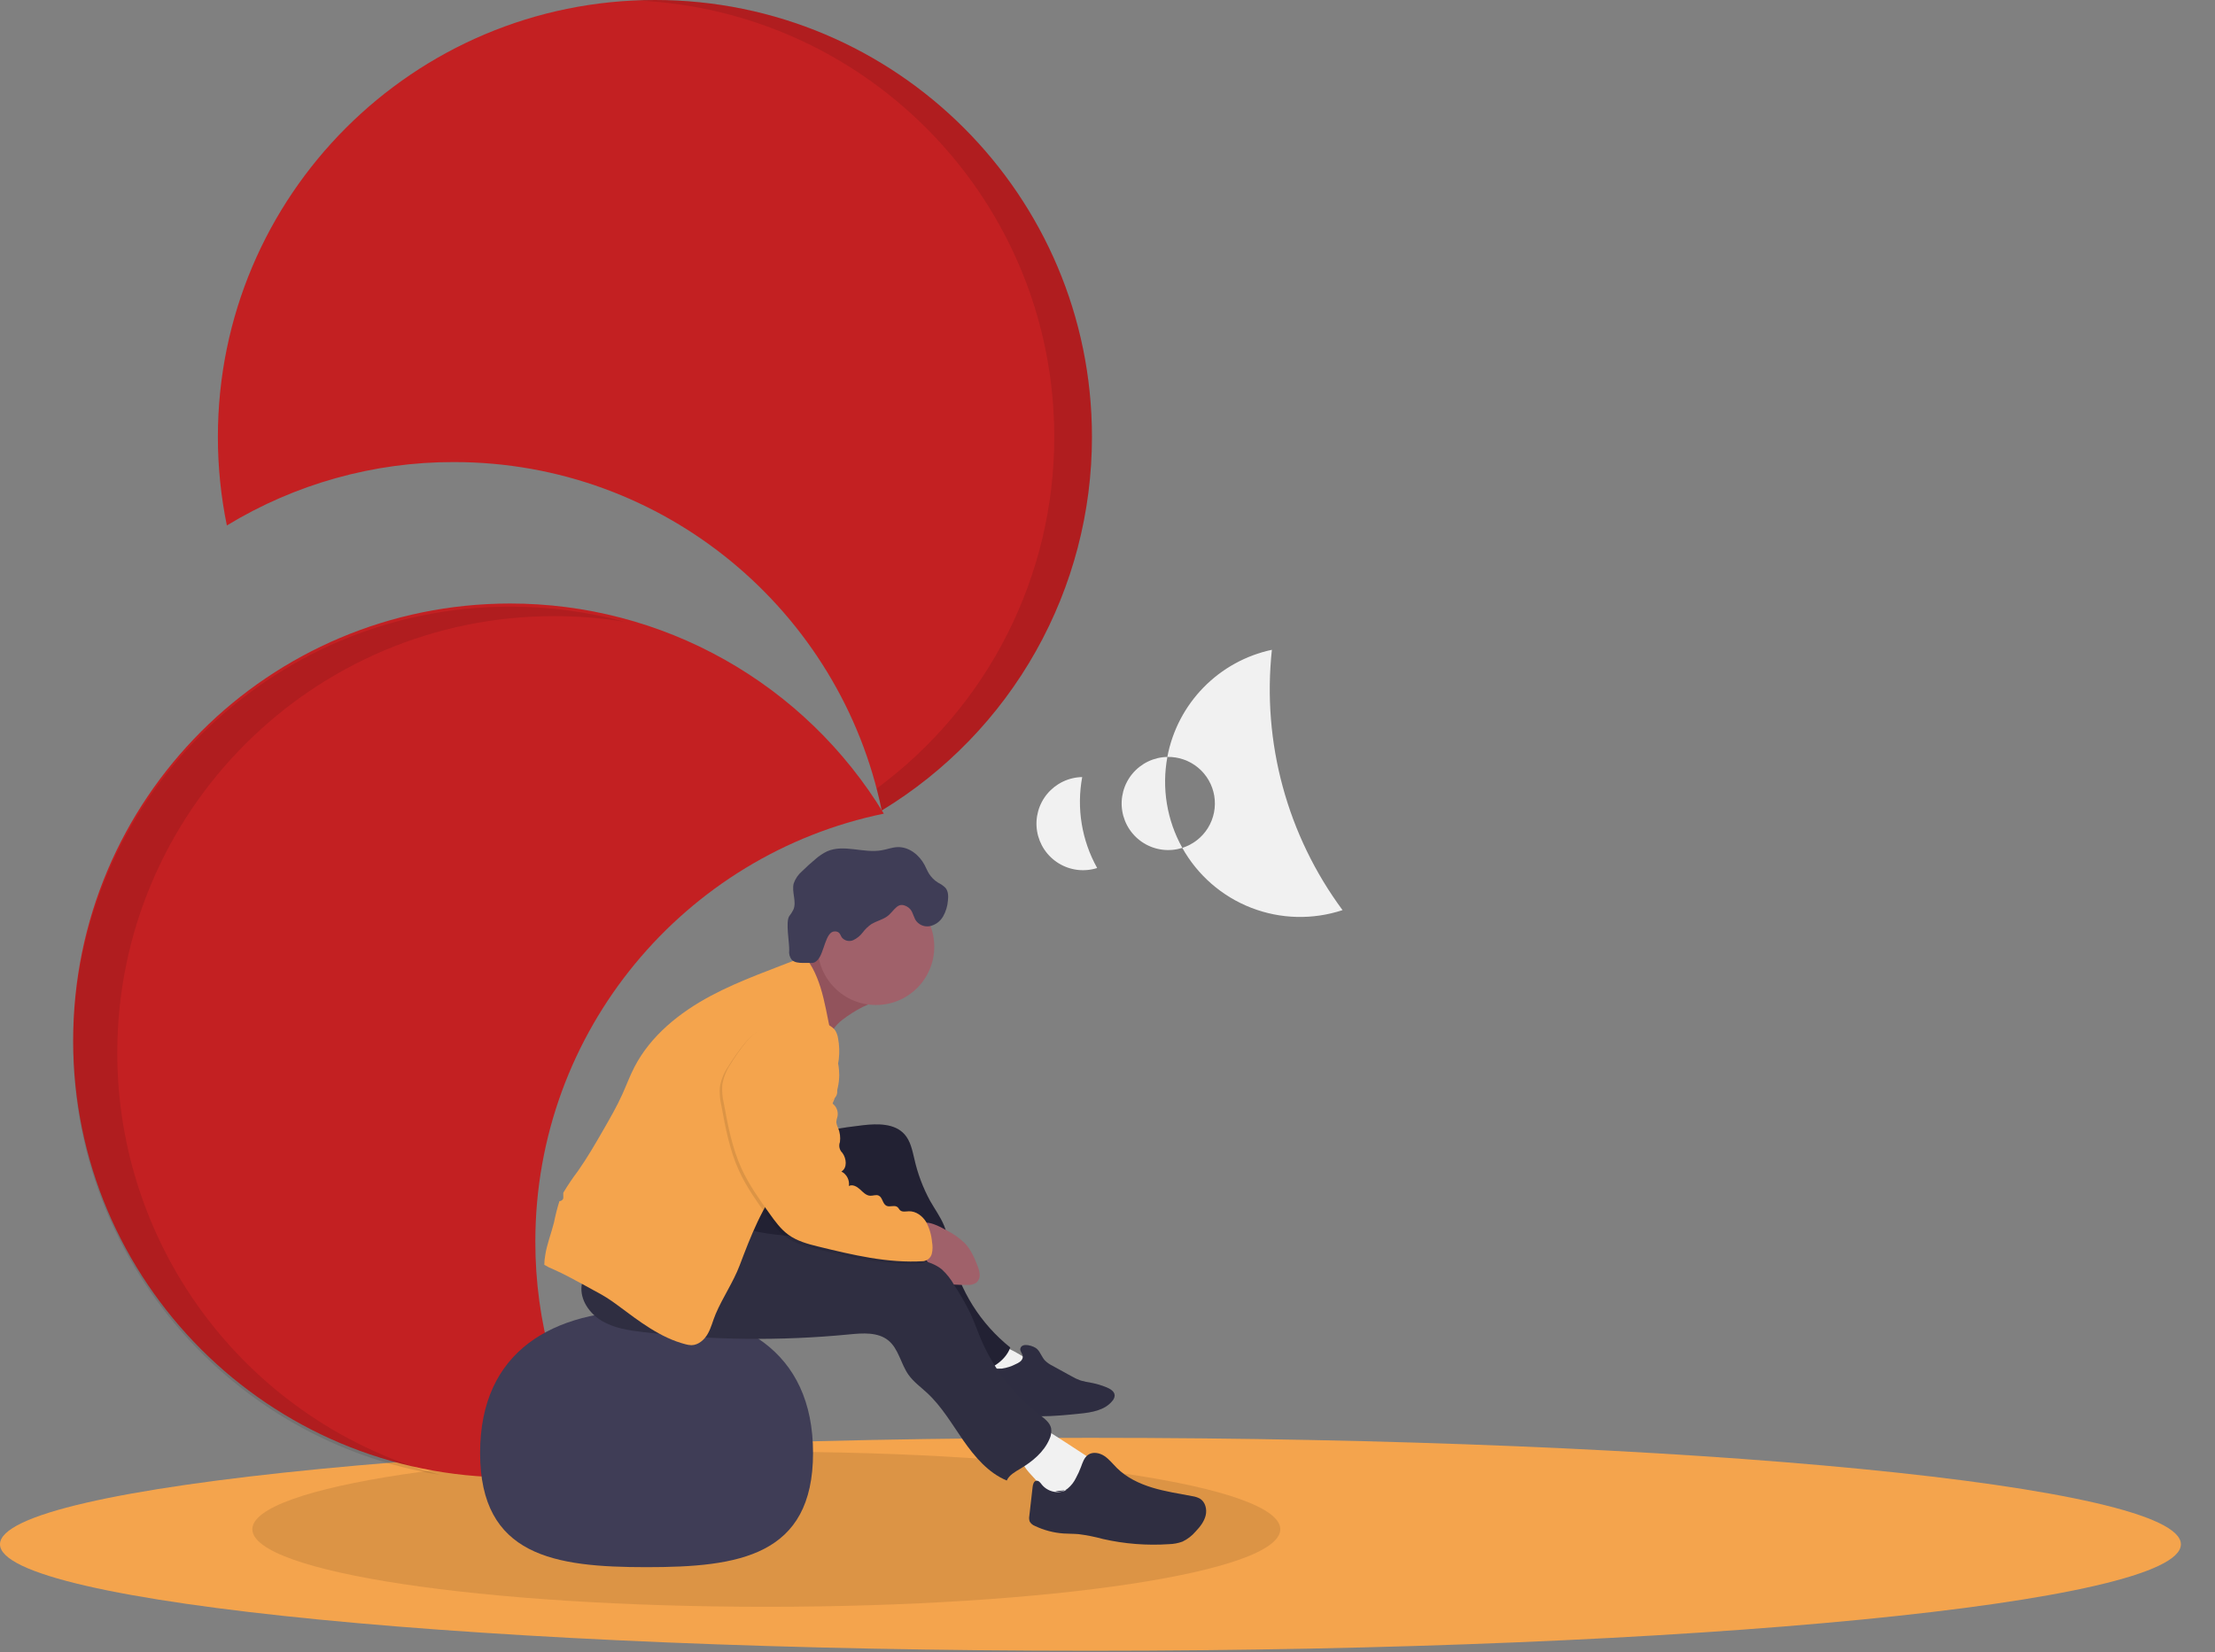 <svg width="567" height="423" viewBox="0 0 567 423" fill="none" xmlns="http://www.w3.org/2000/svg">
<rect x="0" y="0" width="567" height="423" fill="#808080" stroke="none"/>
<g clip-path="url(#clip0)">
<path d="M279.135 422.668C433.297 422.668 558.27 410.462 558.27 395.406C558.27 380.35 433.297 368.144 279.135 368.144C124.973 368.144 0 380.35 0 395.406C0 410.462 124.973 422.668 279.135 422.668Z" fill="#F4A44D"/>
<path opacity="0.1" d="M196.165 411.407C268.827 411.407 327.732 402.519 327.732 391.554C327.732 380.589 268.827 371.7 196.165 371.7C123.503 371.7 64.598 380.589 64.598 391.554C64.598 402.519 123.503 411.407 196.165 411.407Z" fill="black"/>
<path d="M130.601 154.526C68.812 154.526 18.727 204.616 18.727 266.399C18.727 328.182 68.836 378.273 130.601 378.273C138.213 378.275 145.807 377.505 153.264 375.973C142.619 358.473 137.004 338.377 137.037 317.894C137.037 263.88 175.322 218.804 226.242 208.326C216.269 191.894 202.229 178.31 185.475 168.886C168.722 159.462 149.823 154.516 130.601 154.526Z" fill="#C32022"/>
<path opacity="0.1" d="M30.017 269.617C30.017 207.834 80.108 157.75 141.891 157.75C147.905 157.751 153.91 158.232 159.848 159.19C150.311 156.621 140.477 155.324 130.601 155.332C68.812 155.332 18.727 205.422 18.727 267.205C18.727 322.914 59.436 369.087 112.727 377.644C88.986 371.228 68.02 357.17 53.071 337.643C38.12 318.117 30.019 294.21 30.017 269.617Z" fill="black"/>
<path d="M225.708 207.514C242.142 197.542 255.727 183.502 265.152 166.749C274.577 149.996 279.524 131.096 279.514 111.873C279.514 50.09 229.43 0 167.641 0C105.852 0 55.774 50.09 55.774 111.873C55.771 119.488 56.541 127.083 58.073 134.542C75.571 123.891 95.668 118.274 116.152 118.309C170.154 118.292 215.23 156.6 225.708 207.514Z" fill="#C32022"/>
<path opacity="0.1" d="M269.872 111.873C269.885 129.393 265.777 146.671 257.88 162.31C249.983 177.95 238.517 191.512 224.41 201.902C224.891 203.757 225.335 205.624 225.726 207.514C242.16 197.542 255.745 183.502 265.17 166.749C274.595 149.996 279.542 131.096 279.532 111.873C279.532 50.09 229.448 0 167.659 0C166.041 0 164.435 0.041 162.835 0.113C222.36 2.643 269.872 51.708 269.872 111.873Z" fill="black"/>
<path d="M220.825 257.824C218.993 258.759 217.251 259.862 215.622 261.119C213.984 262.386 212.731 264.083 212.001 266.02C210.987 263.916 210.436 261.628 209.76 259.394C208.466 255.34 206.939 251.365 205.185 247.488C208.073 246.386 210.575 244.464 212.386 241.959C215.942 245.485 219.563 249.159 221.323 253.811C221.625 254.617 222.508 255.477 222.716 256.182C222.994 257.231 221.595 257.397 220.825 257.824Z" fill="#92535C"/>
<path d="M122.897 372.014C122.897 398.458 141.974 401.261 165.514 401.261C189.053 401.261 208.125 398.458 208.125 372.014C208.125 345.571 189.047 335.525 165.514 335.525C141.98 335.525 122.897 345.577 122.897 372.014Z" fill="#3F3D56"/>
<path d="M254.126 343.716C257.992 344.935 261.598 346.865 264.758 349.405C264.995 349.553 265.167 349.786 265.238 350.057C265.321 350.65 264.503 350.916 263.91 351.088C262.132 351.592 261.048 353.234 259.762 354.514C258.476 355.794 256.413 356.807 254.914 355.782C254.52 355.48 254.176 355.118 253.894 354.709L247.565 346.46C249.711 345.258 251.967 344.266 254.303 343.496" fill="#F1F1F1"/>
<path d="M265.51 345.434C266.352 346.288 266.696 347.52 267.537 348.397C268.089 348.926 268.721 349.364 269.41 349.695L274.258 352.362C275.01 352.808 275.804 353.179 276.628 353.47C277.54 353.73 278.469 353.928 279.408 354.063C280.753 354.323 282.067 354.72 283.331 355.248C284.279 355.64 285.34 356.309 285.334 357.334C285.293 357.838 285.084 358.314 284.742 358.686C282.833 361.092 279.449 361.649 276.391 361.951C269.777 362.651 263.009 363.172 256.544 361.613C255.281 361.381 254.087 360.864 253.053 360.102C251.103 358.484 250.682 355.539 251.441 353.115C251.647 352.183 252.197 351.364 252.982 350.821C254.007 350.229 255.281 350.507 256.461 350.418C257.703 350.243 258.905 349.856 260.017 349.275C260.757 348.943 261.605 348.51 261.794 347.633C261.984 346.756 260.983 345.997 261.202 345.262C261.617 343.609 264.74 344.646 265.51 345.434Z" fill="#2F2E41"/>
<path opacity="0.1" d="M265.51 345.434C266.352 346.288 266.696 347.52 267.537 348.397C268.089 348.926 268.721 349.364 269.41 349.695L274.258 352.362C275.01 352.808 275.804 353.179 276.628 353.47C277.54 353.73 278.469 353.928 279.408 354.063C280.753 354.323 282.067 354.72 283.331 355.248C284.279 355.64 285.34 356.309 285.334 357.334C285.293 357.838 285.084 358.314 284.742 358.686C282.833 361.092 279.449 361.649 276.391 361.951C269.777 362.651 263.009 363.172 256.544 361.613C255.281 361.381 254.087 360.864 253.053 360.102C251.103 358.484 250.682 355.539 251.441 353.115C251.647 352.183 252.197 351.364 252.982 350.821C254.007 350.229 255.281 350.507 256.461 350.418C257.703 350.243 258.905 349.856 260.017 349.275C260.757 348.943 261.605 348.51 261.794 347.633C261.984 346.756 260.983 345.997 261.202 345.262C261.617 343.609 264.74 344.646 265.51 345.434Z" fill="#2F2E41"/>
<path d="M276.753 371.902L278.791 373.247C279.414 373.58 279.927 374.086 280.267 374.705C280.712 375.742 280.113 376.915 279.449 377.828C277.458 380.552 274.738 382.66 271.603 383.909C270.516 384.361 269.367 384.647 268.195 384.756C267.929 384.8 267.655 384.767 267.407 384.661C266.785 384.329 266.873 383.446 266.867 382.741C266.867 380.708 265.309 379.055 263.904 377.556C262.5 376.056 261.113 374.219 261.433 372.222C261.726 371.035 262.341 369.952 263.211 369.093C263.974 368.129 264.872 367.281 265.878 366.574C267.318 365.632 267.822 366.141 269.173 367.001C271.713 368.616 274.24 370.25 276.753 371.902Z" fill="#F1F1F1"/>
<path d="M270.139 381.823C270.693 381.963 271.271 381.97 271.828 381.844C272.385 381.719 272.905 381.464 273.345 381.1C274.221 380.365 274.93 379.452 275.425 378.421C275.923 377.509 276.355 376.562 276.717 375.588C277.144 374.444 277.535 373.182 278.543 372.488C279.728 371.647 281.47 371.979 282.691 372.791C283.912 373.603 284.836 374.806 285.885 375.849C288.357 378.314 291.61 379.873 294.953 380.892C298.295 381.911 301.762 382.421 305.194 383.079C305.882 383.171 306.549 383.386 307.161 383.713C308.548 384.561 309.016 386.451 308.625 388.028C308.234 389.604 307.209 390.908 306.089 392.093C305.155 393.199 303.998 394.094 302.693 394.719C301.592 395.12 300.433 395.34 299.261 395.37C293.577 395.754 287.867 395.307 282.312 394.043C280.273 393.486 278.198 393.072 276.101 392.804C274.827 392.692 273.535 392.727 272.261 392.638C269.715 392.463 267.225 391.807 264.924 390.706C264.364 390.5 263.893 390.106 263.59 389.592C263.423 389.121 263.388 388.612 263.489 388.122L264.337 380.691C264.414 380.045 264.627 379.239 265.273 379.138C265.919 379.037 266.328 379.671 266.713 380.157C267.461 381.051 268.484 381.671 269.622 381.92C270.76 382.169 271.949 382.032 273.001 381.532" fill="#2F2E41"/>
<path d="M220.926 288.102C224.653 287.681 228.98 287.61 231.504 290.39C233.051 292.096 233.519 294.485 234.053 296.719C234.889 300.478 236.25 304.101 238.095 307.481C239.28 309.579 240.72 311.541 241.65 313.769C242.581 315.998 242.931 318.51 243.476 320.934C245.659 330.44 250.994 338.929 258.612 345.019C257.267 348.676 253.373 350.768 249.586 351.704C248.672 352.007 247.69 352.038 246.759 351.793C246.054 351.488 245.427 351.026 244.928 350.442C243.158 348.529 241.51 346.509 239.991 344.391C234.533 337.102 228.998 329.664 226.022 321.065C224.979 318.042 223.936 314.546 221.003 313.26C219.332 312.537 217.417 312.762 215.622 313.07C211.609 313.748 207.66 314.761 203.816 316.098C199.715 317.527 195.021 319.281 191.27 317.1C189.024 315.79 187.714 313.283 187.198 310.735C186.683 308.187 186.944 305.555 187.198 302.971C187.223 301.807 187.503 300.662 188.016 299.617C188.536 298.835 189.202 298.161 189.978 297.632C193.329 295.093 197.056 293.094 201.025 291.705C204.812 290.366 208.889 289.927 212.842 289.258C215.525 288.791 218.219 288.406 220.926 288.102Z" fill="#262538"/>
<path opacity="0.1" d="M220.926 288.102C224.653 287.681 228.98 287.61 231.504 290.39C233.051 292.096 233.519 294.485 234.053 296.719C234.889 300.478 236.25 304.101 238.095 307.481C239.28 309.579 240.72 311.541 241.65 313.769C242.581 315.998 242.931 318.51 243.476 320.934C245.659 330.44 250.994 338.929 258.612 345.019C257.267 348.676 253.373 350.768 249.586 351.704C248.672 352.007 247.69 352.038 246.759 351.793C246.054 351.488 245.427 351.026 244.928 350.442C243.158 348.529 241.51 346.509 239.991 344.391C234.533 337.102 228.998 329.664 226.022 321.065C224.979 318.042 223.936 314.546 221.003 313.26C219.332 312.537 217.417 312.762 215.622 313.07C211.609 313.748 207.66 314.761 203.816 316.098C199.715 317.527 195.021 319.281 191.27 317.1C189.024 315.79 187.714 313.283 187.198 310.735C186.683 308.187 186.944 305.555 187.198 302.971C187.223 301.807 187.503 300.662 188.016 299.617C188.536 298.835 189.202 298.161 189.978 297.632C193.329 295.093 197.056 293.094 201.025 291.705C204.812 290.366 208.889 289.927 212.842 289.258C215.525 288.791 218.219 288.406 220.926 288.102Z" fill="black"/>
<path d="M242.273 314.996C244.013 315.866 245.612 316.995 247.014 318.345C248.525 319.957 249.444 322.037 250.226 324.111C250.533 324.818 250.721 325.571 250.783 326.339C250.812 326.723 250.752 327.108 250.61 327.466C250.467 327.823 250.244 328.143 249.959 328.402C249.271 328.853 248.451 329.062 247.63 328.994C246.552 328.994 245.467 328.994 244.388 328.911C243.731 328.906 243.081 328.782 242.468 328.544C241.908 328.258 241.402 327.874 240.975 327.412C239.074 325.647 237.517 323.545 236.382 321.213C235.6 319.488 234.308 315.506 235.54 313.71C236.773 311.914 240.933 314.232 242.273 314.996Z" fill="#A0616A"/>
<path d="M189.984 314.38C195.501 316.158 201.374 316.347 207.141 316.887C216.84 317.794 226.421 319.689 235.736 322.54C237.644 323.133 239.594 323.773 241.129 325.047C242.376 326.201 243.433 327.545 244.258 329.03C245.773 331.338 247.145 333.736 248.365 336.213C249.414 338.453 250.214 340.8 251.186 343.07C254.461 350.673 259.639 357.304 266.221 362.325C267.407 363.243 268.764 364.239 269.072 365.714C269.212 366.667 269.057 367.639 268.628 368.5C267.205 371.813 264.254 374.225 261.154 376.068C259.827 376.862 258.357 377.662 257.705 379.073C253 377.129 249.497 372.98 246.587 368.808C243.677 364.636 241.087 360.138 237.354 356.677C235.712 355.148 233.845 353.82 232.547 351.983C230.574 349.186 230.041 345.357 227.386 343.2C224.73 341.043 220.866 341.321 217.435 341.659C199.854 343.373 182.139 343.174 164.601 341.066C160.956 340.634 157.211 340.077 154.052 338.198C150.893 336.319 148.434 332.811 148.878 329.166C149.299 325.752 152.138 323.05 155.308 321.717C158.479 320.383 161.975 320.14 165.383 319.755C173.864 318.819 181.959 317.278 189.984 314.38Z" fill="#2F2E41"/>
<path d="M139.556 321.462C139.988 318.57 141.108 315.832 141.814 312.993C142.166 311.206 142.613 309.44 143.153 307.701C143.153 307.647 143.195 307.6 143.212 307.553C143.391 307.538 143.565 307.484 143.72 307.395C143.876 307.306 144.01 307.184 144.113 307.037C144.21 306.784 144.237 306.51 144.19 306.243C144.169 305.961 144.169 305.677 144.19 305.395C145.345 303.46 146.608 301.59 147.971 299.795C150.342 296.411 152.428 292.813 154.49 289.222C156.185 286.259 157.88 283.331 159.279 280.238C160.334 277.92 161.217 275.496 162.378 273.256C166.527 265.196 173.947 259.252 181.936 254.985C189.604 250.89 197.896 248.134 205.956 244.875C206.161 245.08 206.349 245.302 206.519 245.538C210.874 251.494 211.343 259.317 213.138 266.476C213.861 269.368 214.827 272.249 214.827 275.224C214.827 279.621 212.724 283.71 210.631 287.58C208.67 291.225 206.649 294.87 204.047 298.088C202.815 299.617 201.457 301.051 200.219 302.562C195.134 308.791 192.2 316.454 189.344 323.975C187.696 328.331 184.994 332.189 183.18 336.479C182.481 338.127 182.078 339.899 181.201 341.464C180.324 343.028 178.801 344.391 177.011 344.427C176.487 344.411 175.967 344.329 175.464 344.184C168.986 342.518 163.564 338.257 158.183 334.263C157.217 333.552 156.251 332.853 155.219 332.212C154.188 331.572 153.145 330.986 152.09 330.435L149.684 329.113C147.065 327.679 144.433 326.239 141.701 325.024C140.876 324.702 140.083 324.305 139.331 323.838C139.339 323.041 139.414 322.246 139.556 321.462Z" fill="#F4A44D"/>
<path d="M224.233 257.326C232.474 257.326 239.155 250.645 239.155 242.403C239.155 234.161 232.474 227.48 224.233 227.48C215.991 227.48 209.31 234.161 209.31 242.403C209.31 250.645 215.991 257.326 224.233 257.326Z" fill="#A0616A"/>
<path d="M234.278 235.422C234.641 236.05 235.188 236.552 235.845 236.86C236.502 237.168 237.237 237.268 237.952 237.146C238.665 237.004 239.339 236.712 239.93 236.29C240.521 235.868 241.017 235.326 241.384 234.699C242.11 233.44 242.543 232.035 242.652 230.586C242.777 229.454 242.759 228.215 242.03 227.332C241.476 226.79 240.837 226.342 240.139 226.005C239.173 225.412 238.361 224.6 237.769 223.634C237.354 222.941 237.052 222.188 236.678 221.477C235.321 218.899 232.678 216.801 229.768 216.896C228.369 216.943 227.036 217.488 225.655 217.714C221.026 218.526 216.001 216.078 211.704 217.986C210.649 218.5 209.668 219.154 208.788 219.93C207.579 220.93 206.418 221.981 205.304 223.083C204.336 223.907 203.604 224.972 203.182 226.171C202.589 228.363 203.982 230.811 203.099 232.897C202.799 233.495 202.44 234.061 202.026 234.586C201.054 236.014 202.109 241.591 202.026 243.316C201.906 244.153 202.119 245.004 202.619 245.686C203.324 246.475 204.504 246.54 205.582 246.552H207.52C207.81 246.573 208.1 246.543 208.379 246.463C208.76 246.296 209.096 246.04 209.357 245.716C210.969 244.015 211.313 238.462 213.654 238.486C214.011 238.462 214.366 238.553 214.667 238.747C215.088 239.055 215.213 239.63 215.515 240.056C215.858 240.462 216.323 240.747 216.84 240.869C217.358 240.991 217.901 240.943 218.389 240.732C219.355 240.283 220.196 239.603 220.837 238.752C221.474 237.903 222.247 237.164 223.124 236.566C224.375 235.837 225.785 235.523 227 234.699C228.014 234.011 228.589 233.016 229.501 232.257C230.414 231.499 231.184 231.605 232.156 232.109C233.561 232.885 233.62 234.118 234.278 235.422Z" fill="#3F3D56"/>
<path opacity="0.1" d="M199.798 261.711C203.282 261.214 206.832 261.498 210.193 262.541C211.315 262.8 212.328 263.403 213.091 264.266C213.527 264.917 213.811 265.659 213.921 266.435C214.606 270.005 214.165 273.699 212.658 277.008C212.552 277.173 212.482 277.358 212.453 277.552C212.423 277.746 212.435 277.944 212.486 278.134C212.64 278.371 212.842 278.573 213.079 278.726C213.288 278.928 213.452 279.172 213.56 279.442C213.668 279.712 213.718 280.002 213.706 280.292C213.694 280.582 213.621 280.867 213.492 281.127C213.362 281.388 213.179 281.618 212.955 281.802C212.676 282.004 212.309 282.181 212.255 282.519C212.202 282.857 212.546 283.183 212.818 283.444C213.216 283.833 213.509 284.316 213.67 284.848C213.832 285.381 213.857 285.945 213.743 286.49C213.596 286.927 213.495 287.378 213.441 287.835C213.5 288.397 213.667 288.943 213.933 289.441C214.385 290.568 214.539 291.793 214.377 292.997C214.233 293.566 214.219 294.159 214.336 294.734C214.502 295.113 214.726 295.465 214.999 295.777C216.072 297.223 216.303 299.641 214.75 300.518C215.416 300.86 215.958 301.402 216.301 302.067C216.644 302.732 216.771 303.487 216.665 304.228C217.595 303.736 218.721 304.37 219.497 305.081C220.274 305.792 221.062 306.669 222.111 306.723C222.846 306.758 223.622 306.379 224.286 306.681C225.305 307.138 225.27 308.791 226.271 309.283C227.148 309.722 228.375 309.01 229.122 309.644C229.383 309.864 229.513 310.202 229.768 310.433C230.331 310.954 231.22 310.735 231.99 310.699C233.81 310.628 235.487 311.885 236.429 313.414C237.372 314.943 237.709 316.81 237.952 318.611C238.153 319.601 238.132 320.623 237.893 321.604C237.767 322.092 237.501 322.532 237.127 322.869C236.752 323.206 236.287 323.426 235.789 323.5C226.633 324.093 217.595 321.894 208.676 319.725C206.056 319.085 203.395 318.339 201.208 316.762C199.223 315.322 197.765 313.295 196.343 311.304C193.717 307.624 191.074 303.92 189.196 299.812C186.778 294.532 185.699 288.748 184.644 283.029C184.28 281.497 184.15 279.918 184.259 278.347C184.578 276.51 185.281 274.762 186.321 273.215C187.576 271.166 188.962 269.2 190.47 267.33C192.763 264.503 196.195 262.227 199.798 261.711Z" fill="black"/>
<path d="M200.397 261.119C203.883 260.621 207.436 260.907 210.797 261.954C211.92 262.208 212.934 262.81 213.695 263.673C214.129 264.326 214.413 265.067 214.525 265.842C215.208 269.412 214.767 273.106 213.263 276.415C213.157 276.58 213.087 276.766 213.057 276.96C213.027 277.154 213.039 277.352 213.091 277.541C213.244 277.778 213.446 277.98 213.684 278.134C213.893 278.336 214.056 278.58 214.164 278.85C214.272 279.119 214.322 279.409 214.31 279.699C214.299 279.99 214.226 280.274 214.096 280.535C213.967 280.795 213.784 281.025 213.559 281.209C213.281 281.411 212.913 281.589 212.86 281.927C212.806 282.264 213.15 282.59 213.452 282.851C213.85 283.24 214.143 283.723 214.305 284.256C214.466 284.788 214.491 285.353 214.377 285.897C214.23 286.334 214.129 286.785 214.075 287.243C214.132 287.804 214.297 288.35 214.561 288.849C215.018 289.974 215.173 291.2 215.011 292.404C214.828 292.877 214.789 293.394 214.9 293.889C215.011 294.384 215.266 294.834 215.633 295.184C216.706 296.63 216.937 299.048 215.385 299.961C216.05 300.301 216.592 300.842 216.935 301.506C217.279 302.17 217.406 302.925 217.299 303.665C218.229 303.173 219.355 303.807 220.132 304.518C220.908 305.229 221.696 306.106 222.745 306.16C223.48 306.195 224.25 305.816 224.92 306.118C225.939 306.581 225.904 308.228 226.905 308.726C227.783 309.159 229.009 308.447 229.756 309.081C230.017 309.301 230.147 309.639 230.402 309.87C230.965 310.391 231.854 310.172 232.625 310.136C234.444 310.065 236.121 311.322 237.063 312.851C237.921 314.461 238.44 316.23 238.587 318.048C238.776 319.029 238.756 320.039 238.527 321.011C238.401 321.499 238.135 321.939 237.761 322.276C237.387 322.613 236.921 322.833 236.423 322.908C227.267 323.501 218.229 321.302 209.31 319.133C206.69 318.493 204.024 317.746 201.843 316.17C199.857 314.735 198.399 312.703 196.977 310.711C194.352 307.037 191.708 303.333 189.83 299.226C187.412 293.939 186.333 288.155 185.278 282.442C184.914 280.908 184.784 279.327 184.893 277.754C185.195 275.92 185.88 274.169 186.902 272.616C188.154 270.567 189.539 268.603 191.051 266.737C193.368 263.898 196.799 261.628 200.397 261.119Z" fill="#F4A44D"/>
<path d="M325.581 166.373C318.913 167.8 312.816 171.165 308.054 176.046C303.292 180.927 300.079 187.106 298.817 193.806C301.686 193.745 304.48 194.721 306.688 196.555C308.895 198.388 310.366 200.957 310.832 203.788C311.297 206.62 310.726 209.524 309.222 211.968C307.718 214.412 305.383 216.231 302.645 217.091C306.566 224.101 312.806 229.526 320.292 232.434C327.778 235.342 336.044 235.552 343.668 233.028C329.488 213.867 323.031 190.074 325.581 166.373Z" fill="#F1F1F1"/>
<path d="M298.829 193.806C297.117 193.837 295.433 194.236 293.889 194.975C292.346 195.715 290.98 196.778 289.884 198.093C288.788 199.408 287.988 200.943 287.538 202.594C287.088 204.245 286.999 205.974 287.277 207.663C287.554 209.352 288.192 210.961 289.147 212.382C290.102 213.802 291.352 215 292.811 215.894C294.27 216.789 295.905 217.359 297.604 217.565C299.303 217.772 301.026 217.61 302.657 217.091C298.7 210.015 297.345 201.777 298.829 193.806Z" fill="#F1F1F1"/>
<path d="M277.025 198.962C275.314 198.993 273.63 199.392 272.086 200.131C270.543 200.871 269.177 201.934 268.081 203.249C266.985 204.564 266.184 206.099 265.735 207.75C265.285 209.401 265.195 211.13 265.473 212.819C265.751 214.508 266.389 216.117 267.344 217.538C268.299 218.958 269.548 220.156 271.007 221.05C272.467 221.945 274.101 222.515 275.8 222.721C277.499 222.928 279.223 222.766 280.854 222.247C276.9 215.17 275.545 206.933 277.025 198.962Z" fill="#F1F1F1"/>
</g>
<defs>
<clipPath id="clip0">
<rect width="567" height="422.668" fill="white"/>
</clipPath>
</defs>
</svg>
